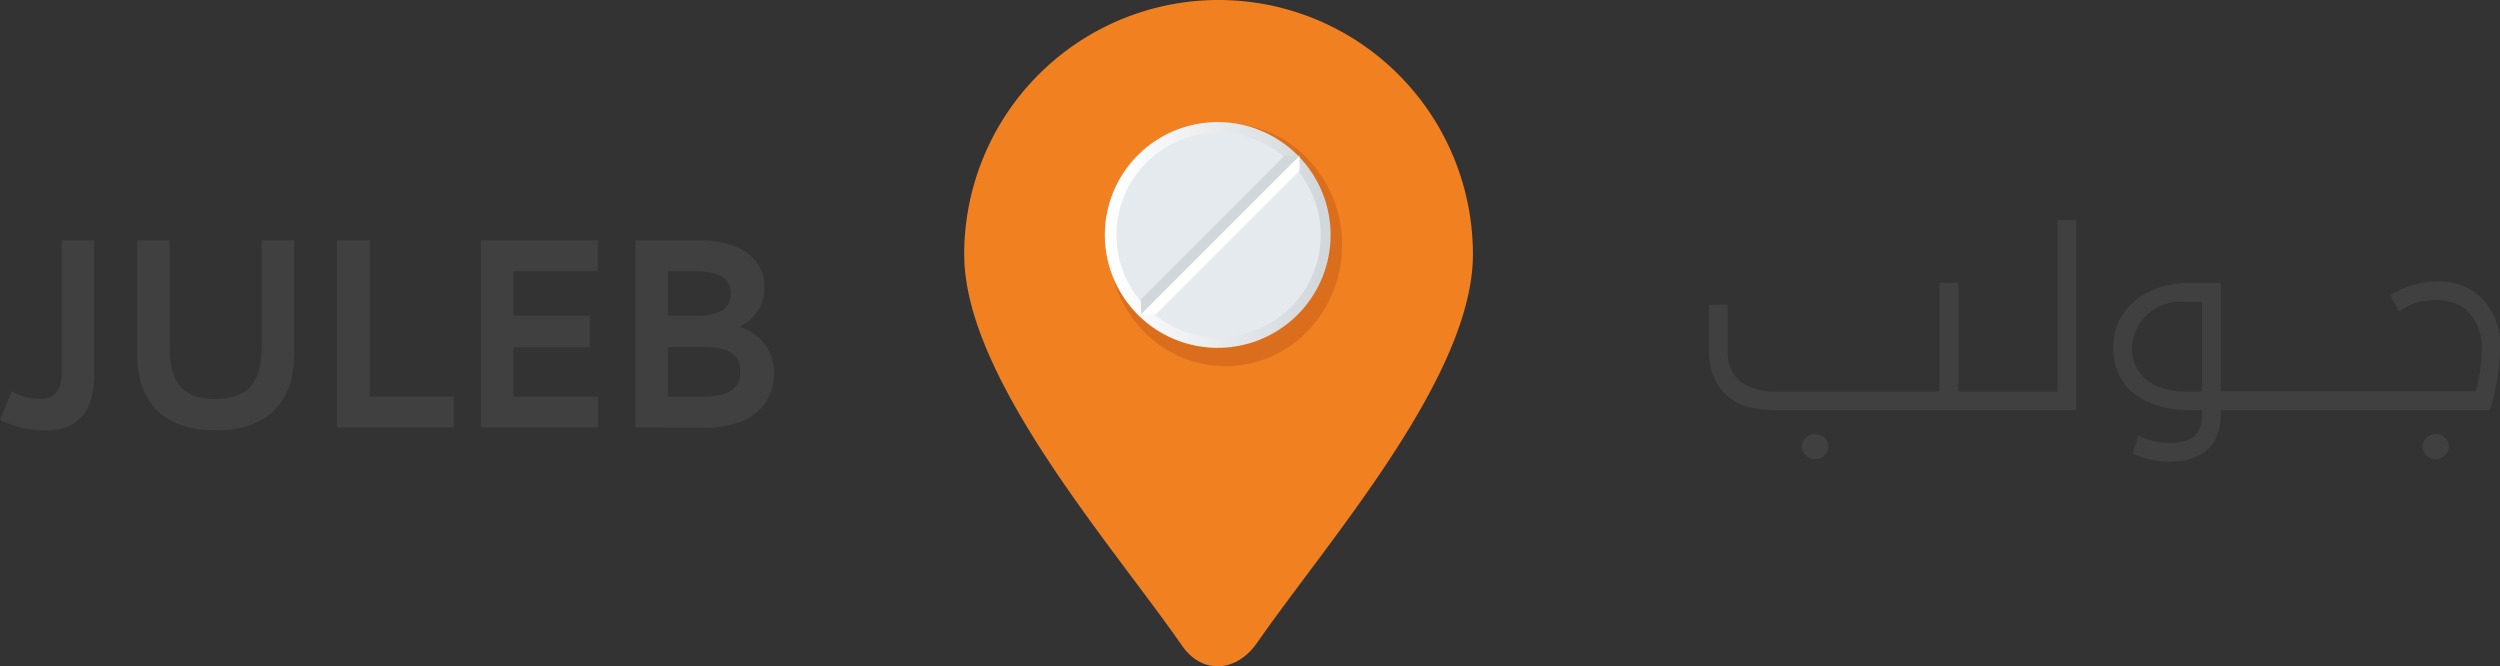 <svg xmlns="http://www.w3.org/2000/svg" xmlns:xlink="http://www.w3.org/1999/xlink" width="201.257" height="53.642" viewBox="0 0 201.257 53.642">
  <rect x="0" y="0" width="201.257" height="53.642" fill="#333333" stroke="none"/>
  <defs>
    <linearGradient id="linear-gradient" x1="0.956" y1="0.477" x2="0.044" y2="0.477" gradientUnits="objectBoundingBox">
      <stop offset="0" stop-color="#d2d7db"/>
      <stop offset="1" stop-color="#fff"/>
    </linearGradient>
  </defs>
  <g id="logo-dark" transform="translate(-863.918 -62.996)">
    <g id="Group_2564" data-name="Group 2564">
      <g id="navbar">
        <g id="Group_2031" data-name="Group 2031">
          <g id="Header">
            <g id="Group_9" data-name="Group 9">
              <g id="Group_788" data-name="Group 788" transform="translate(36 -22)">
                <g id="Group_787" data-name="Group 787" transform="translate(904.669 84.946)">
                  <path id="Path_11" data-name="Path 11" d="M21.345.05A20.477,20.477,0,0,1,41.823,20.526c0,9.842-11.624,23-17.361,31.253-1.7,2.445-4.449,2.56-6.05.258C12.631,43.725.87,30.427.87,20.526A20.477,20.477,0,0,1,21.345.05Z" fill="#f18021"/>
                  <path id="Path_12" data-name="Path 12" d="M102.452,101.179a10.044,10.044,0,0,1,0-13.814,9.149,9.149,0,0,1,13.289,0,10.044,10.044,0,0,1,0,13.814A9.147,9.147,0,0,1,102.452,101.179Z" transform="translate(-87.192 -74.51)" fill="#db6e1d"/>
                  <path id="Path_13" data-name="Path 13" d="M99.683,86.171a9.087,9.087,0,1,0,6.425-2.661A9.088,9.088,0,0,0,99.683,86.171Z" transform="translate(-84.83 -73.632)" fill="url(#linear-gradient)"/>
                  <path id="Path_14" data-name="Path 14" d="M107.359,104.932a8.221,8.221,0,1,1,11.627,0A8.224,8.224,0,0,1,107.359,104.932Z" transform="translate(-91.826 -80.15)" fill="#e4eaee"/>
                  <path id="Path_15" data-name="Path 15" d="M134.512,107.748l-11.565,11.565-1.2-.008L134.5,106.55Z" transform="translate(-106.646 -93.959)" fill="#fff"/>
                  <path id="Path_16" data-name="Path 16" d="M134.442,106.488l-12.754,12.754-.008-1.2,11.565-11.566Z" transform="translate(-106.584 -93.897)" fill="#d2d7db"/>
                  <path id="Union_1" data-name="Union 1" d="M-3175.629-75.776v-9.17h2.615v8.555c0,2.771.962,4.223,3.705,4.223,2.722,0,3.7-1.452,3.7-4.223v-8.555h2.616v9.17c0,3.44-1.727,6.136-6.32,6.136S-3175.629-72.337-3175.629-75.776Zm-11.04,5.281.963-2.288a4.39,4.39,0,0,0,2.252.614c1.107,0,1.76-.595,1.76-2.176v-10.6h2.615v10.712c0,3.275-1.489,4.594-3.885,4.594A7.652,7.652,0,0,1-3186.67-70.5Zm51.152.633V-84.947h5.067c3.668,0,5.322,1.674,5.322,3.8a3.425,3.425,0,0,1-2.053,3.179,3.752,3.752,0,0,1,2.815,3.683c0,3.162-2.67,4.427-5.358,4.427Zm2.616-2.493h2.814c2.052,0,3.014-.614,3.014-1.99,0-1.58-1.163-2.008-3.087-2.008h-2.741Zm0-6.509h2.288c1.925,0,2.778-.6,2.778-1.823,0-1.041-.78-1.766-2.778-1.766h-2.288Zm-15.054,9V-84.947h9.407v2.493h-6.791v3.589h6.155v2.53h-6.155v3.979h6.826v2.493Zm-11.585,0V-84.947h2.633v12.591h6.774v2.493Z" transform="translate(3109.918 104.336)" fill="#404041"/>
                </g>
                <path id="Path_17" data-name="Path 17" d="M411.271,129.953a1.079,1.079,0,0,1,2.153,0,1.078,1.078,0,0,1-2.153,0Zm-6.131-4.174a4.8,4.8,0,0,1-1.341-3.418v-3.815h1.509v3.589a3.118,3.118,0,0,0,1,2.588,4.647,4.647,0,0,0,2.89.793h13.154v-8.744h1.531v8.744h7.97v-13.8h1.512v15.313h-23.9C407.348,127.026,406.177,126.7,405.14,125.779Zm32.758,4.759.472-1.454a5.669,5.669,0,0,0,2.531.583c1.623,0,2.586-.621,2.586-2.208v-.433h-.906c-3.361,0-6.25-1.492-6.25-5.061,0-2.966,2.51-5.193,6.25-5.193H445v8.744h20.517a11,11,0,0,0,.472-3.135,4.32,4.32,0,0,0-1.171-3.4,3.9,3.9,0,0,0-2.568-.812,4.84,4.84,0,0,0-2.908.927l-.68-1.323a7.131,7.131,0,0,1,3.909-1.115,4.943,4.943,0,0,1,3.266,1.189,5.3,5.3,0,0,1,1.643,4.08,18.093,18.093,0,0,1-.812,5.1H445v.281c0,2.36-1.265,3.872-4.211,3.872A7.91,7.91,0,0,1,437.9,130.537Zm4.059-5.022h1.53V118.3h-1.53a3.908,3.908,0,0,0-4.116,3.664C437.841,124.249,439.692,125.515,441.957,125.515Zm19.27,4.437a1.079,1.079,0,0,1,2.153,0,1.078,1.078,0,0,1-2.153,0Z" transform="translate(561.698 -9.014)" fill="#404041" fill-rule="evenodd"/>
              </g>
            </g>
          </g>
        </g>
      </g>
    </g>
  </g>
</svg>
